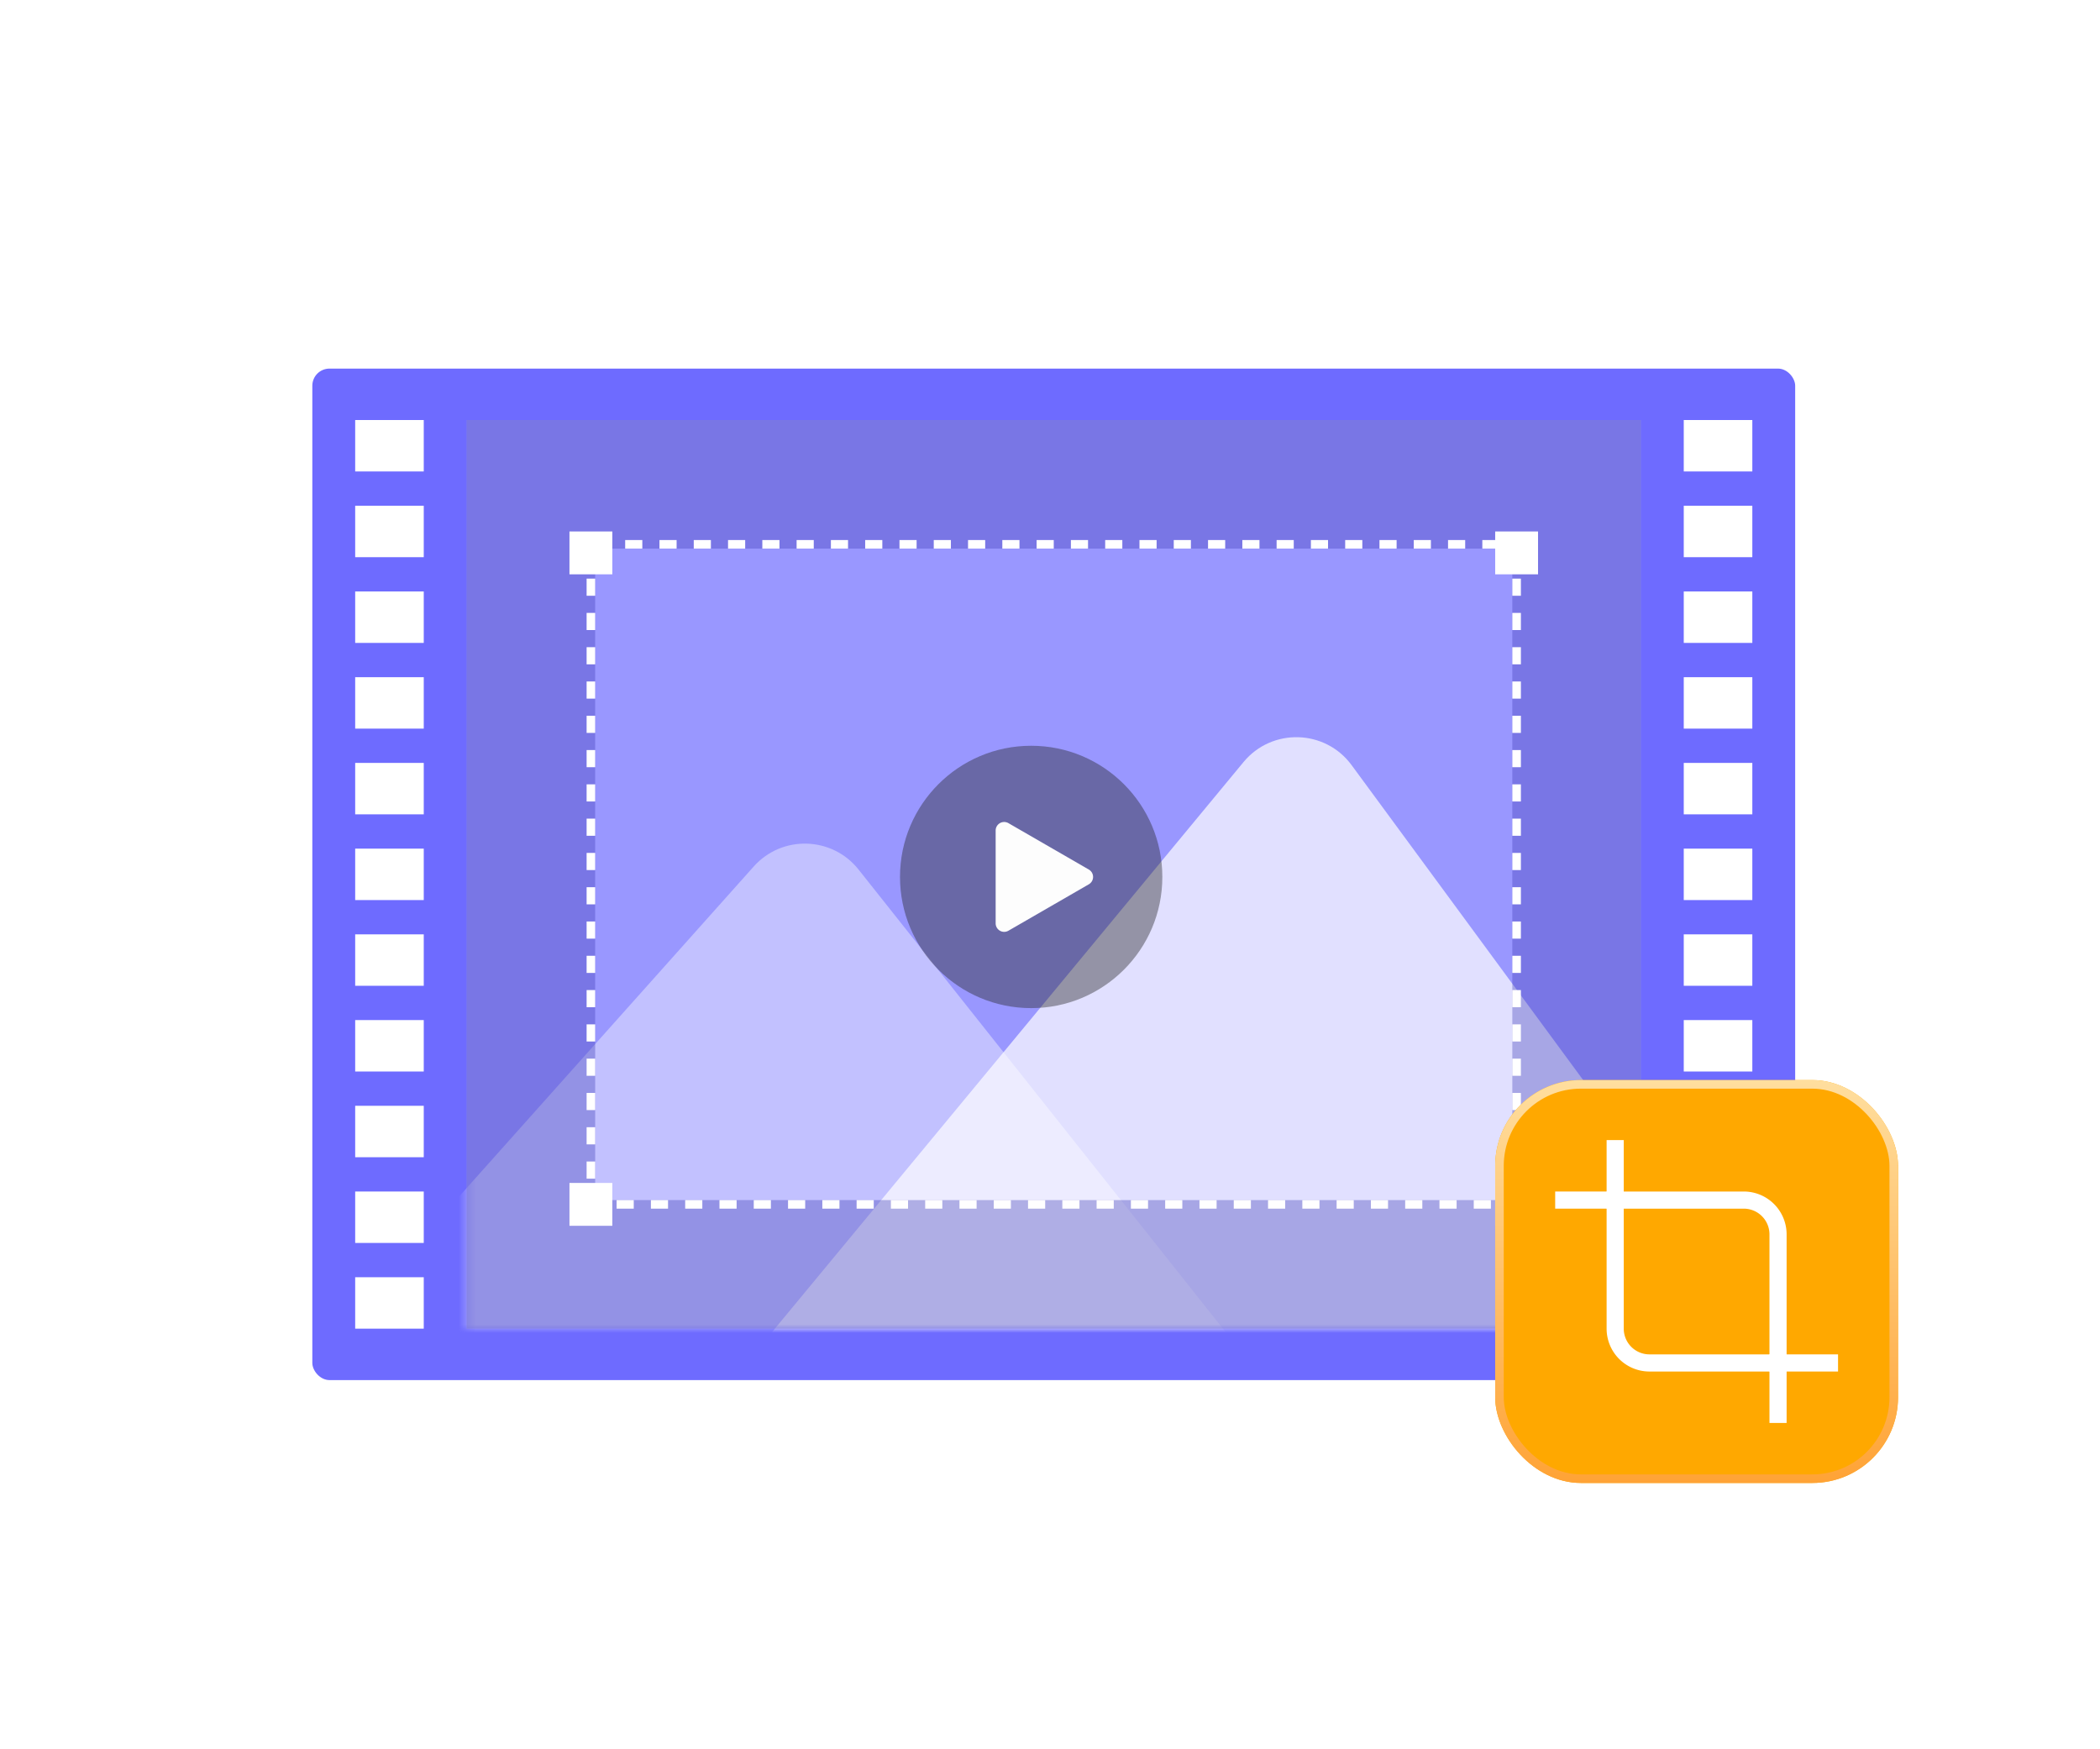 <svg xmlns="http://www.w3.org/2000/svg" width="245" height="204" fill="none"><g filter="url(#a)"><rect width="173" height="118" x="36.438" y="43" fill="#6E6BFF" rx="2"/></g><path fill="#fff" fill-rule="evenodd" d="M49.438 49h-8v6h8v-6Zm0 40h-8v6h8v-6Zm-8 40h8v6h-8v-6Zm163-80h-8v6h8v-6Zm-8 40h8v6h-8v-6Zm8 40h-8v6h8v-6Zm-163-70h8v6h-8v-6Zm8 40h-8v6h8v-6Zm-8 40h8v6h-8v-6Zm163-80h-8v6h8v-6Zm-8 40h8v6h-8v-6Zm8 40h-8v6h8v-6Zm-163-70h8v6h-8v-6Zm8 40h-8v6h8v-6Zm-8 40h8v6h-8v-6Zm163-80h-8v6h8v-6Zm-8 40h8v6h-8v-6Zm8 40h-8v6h8v-6Zm-163-70h8v6h-8v-6Zm8 40h-8v6h8v-6Zm147-40h8v6h-8v-6Zm8 40h-8v6h8v-6Z" clip-rule="evenodd"/><path fill="#fff" d="M54.438 49h137v106h-137z" opacity=".3"/><mask id="b" width="138" height="98" x="54" y="57" maskUnits="userSpaceOnUse" style="mask-type:alpha"><path fill="#D9D9D9" d="M54.438 57h137v98h-137z"/></mask><g mask="url(#b)"><g filter="url(#c)" opacity=".4"><path fill="#fff" d="M147.438 161h-113l53.495-59.913c3.306-3.702 9.149-3.533 12.234.354L147.438 161Z"/></g><g filter="url(#d)" opacity=".7"><path fill="#fff" d="M210.438 161h-125l59.64-72.1c3.319-4.011 9.526-3.834 12.61.36l52.75 71.74Z"/></g></g><path stroke="#3C3AB5" stroke-opacity=".35" stroke-width="15" d="M61.938 56.5h122v91h-122z"/><path stroke="#fff" stroke-dasharray="2 2" d="M68.938 63.5h108v77h-108z"/><path fill="#fff" d="M174.438 62h5v5h-5zM174.438 138h5v5h-5zM66.438 62h5v5h-5zM66.438 138h5v5h-5z"/><circle cx="120.303" cy="102.303" r="15.303" fill="#222" opacity=".4"/><path fill="#FDFDFD" d="M127.029 101.441a.994.994 0 0 1 0 1.721l-9.379 5.415a.994.994 0 0 1-1.49-.861v-10.83a.993.993 0 0 1 1.49-.86l9.379 5.415Z"/><g filter="url(#e)"><rect width="47" height="47" x="174.438" y="126" fill="#FFA800" rx="10"/></g><rect width="46" height="46" x="174.938" y="126.5" stroke="url(#f)" rx="9.5"/><path stroke="#fff" stroke-width="2" d="M188.438 140h15a4 4 0 0 1 4 4v15h-15.001a4 4 0 0 1-3.999-4v-15Z"/><path fill="#fff" d="M181.438 139h8v2h-8z"/><path fill="#fff" d="M189.438 133v8h-2v-8zM214.438 160h-8v-2h8z"/><path fill="#fff" d="M206.438 166v-8h2v8z"/><defs><filter id="a" width="173" height="118" x="36.438" y="43" color-interpolation-filters="sRGB" filterUnits="userSpaceOnUse"><feFlood flood-opacity="0" result="BackgroundImageFix"/><feBlend in="SourceGraphic" in2="BackgroundImageFix" result="shape"/><feColorMatrix in="SourceAlpha" result="hardAlpha" values="0 0 0 0 0 0 0 0 0 0 0 0 0 0 0 0 0 0 127 0"/><feOffset/><feGaussianBlur stdDeviation="2"/><feComposite in2="hardAlpha" k2="-1" k3="1" operator="arithmetic"/><feColorMatrix values="0 0 0 0 1 0 0 0 0 1 0 0 0 0 1 0 0 0 1 0"/><feBlend in2="shape" result="effect1_innerShadow_3259_374"/></filter><filter id="c" width="113" height="62.585" x="34.438" y="98.415" color-interpolation-filters="sRGB" filterUnits="userSpaceOnUse"><feFlood flood-opacity="0" result="BackgroundImageFix"/><feBlend in="SourceGraphic" in2="BackgroundImageFix" result="shape"/><feColorMatrix in="SourceAlpha" result="hardAlpha" values="0 0 0 0 0 0 0 0 0 0 0 0 0 0 0 0 0 0 127 0"/><feOffset/><feGaussianBlur stdDeviation="2"/><feComposite in2="hardAlpha" k2="-1" k3="1" operator="arithmetic"/><feColorMatrix values="0 0 0 0 0.6 0 0 0 0 0.592 0 0 0 0 1 0 0 0 1 0"/><feBlend in2="shape" result="effect1_innerShadow_3259_374"/></filter><filter id="d" width="125" height="75" x="85.438" y="86" color-interpolation-filters="sRGB" filterUnits="userSpaceOnUse"><feFlood flood-opacity="0" result="BackgroundImageFix"/><feBlend in="SourceGraphic" in2="BackgroundImageFix" result="shape"/><feColorMatrix in="SourceAlpha" result="hardAlpha" values="0 0 0 0 0 0 0 0 0 0 0 0 0 0 0 0 0 0 127 0"/><feOffset/><feGaussianBlur stdDeviation="2"/><feComposite in2="hardAlpha" k2="-1" k3="1" operator="arithmetic"/><feColorMatrix values="0 0 0 0 0.452 0 0 0 0 0.442 0 0 0 0 1 0 0 0 1 0"/><feBlend in2="shape" result="effect1_innerShadow_3259_374"/></filter><filter id="e" width="47" height="47" x="174.438" y="126" color-interpolation-filters="sRGB" filterUnits="userSpaceOnUse"><feFlood flood-opacity="0" result="BackgroundImageFix"/><feBlend in="SourceGraphic" in2="BackgroundImageFix" result="shape"/><feColorMatrix in="SourceAlpha" result="hardAlpha" values="0 0 0 0 0 0 0 0 0 0 0 0 0 0 0 0 0 0 127 0"/><feOffset/><feGaussianBlur stdDeviation="3"/><feComposite in2="hardAlpha" k2="-1" k3="1" operator="arithmetic"/><feColorMatrix values="0 0 0 0 1 0 0 0 0 1 0 0 0 0 1 0 0 0 1 0"/><feBlend in2="shape" result="effect1_innerShadow_3259_374"/></filter><linearGradient id="f" x1="197.938" x2="197.938" y1="126" y2="173" gradientUnits="userSpaceOnUse"><stop stop-color="#FFDE9E"/><stop offset="1" stop-color="#FFA336"/></linearGradient></defs></svg>